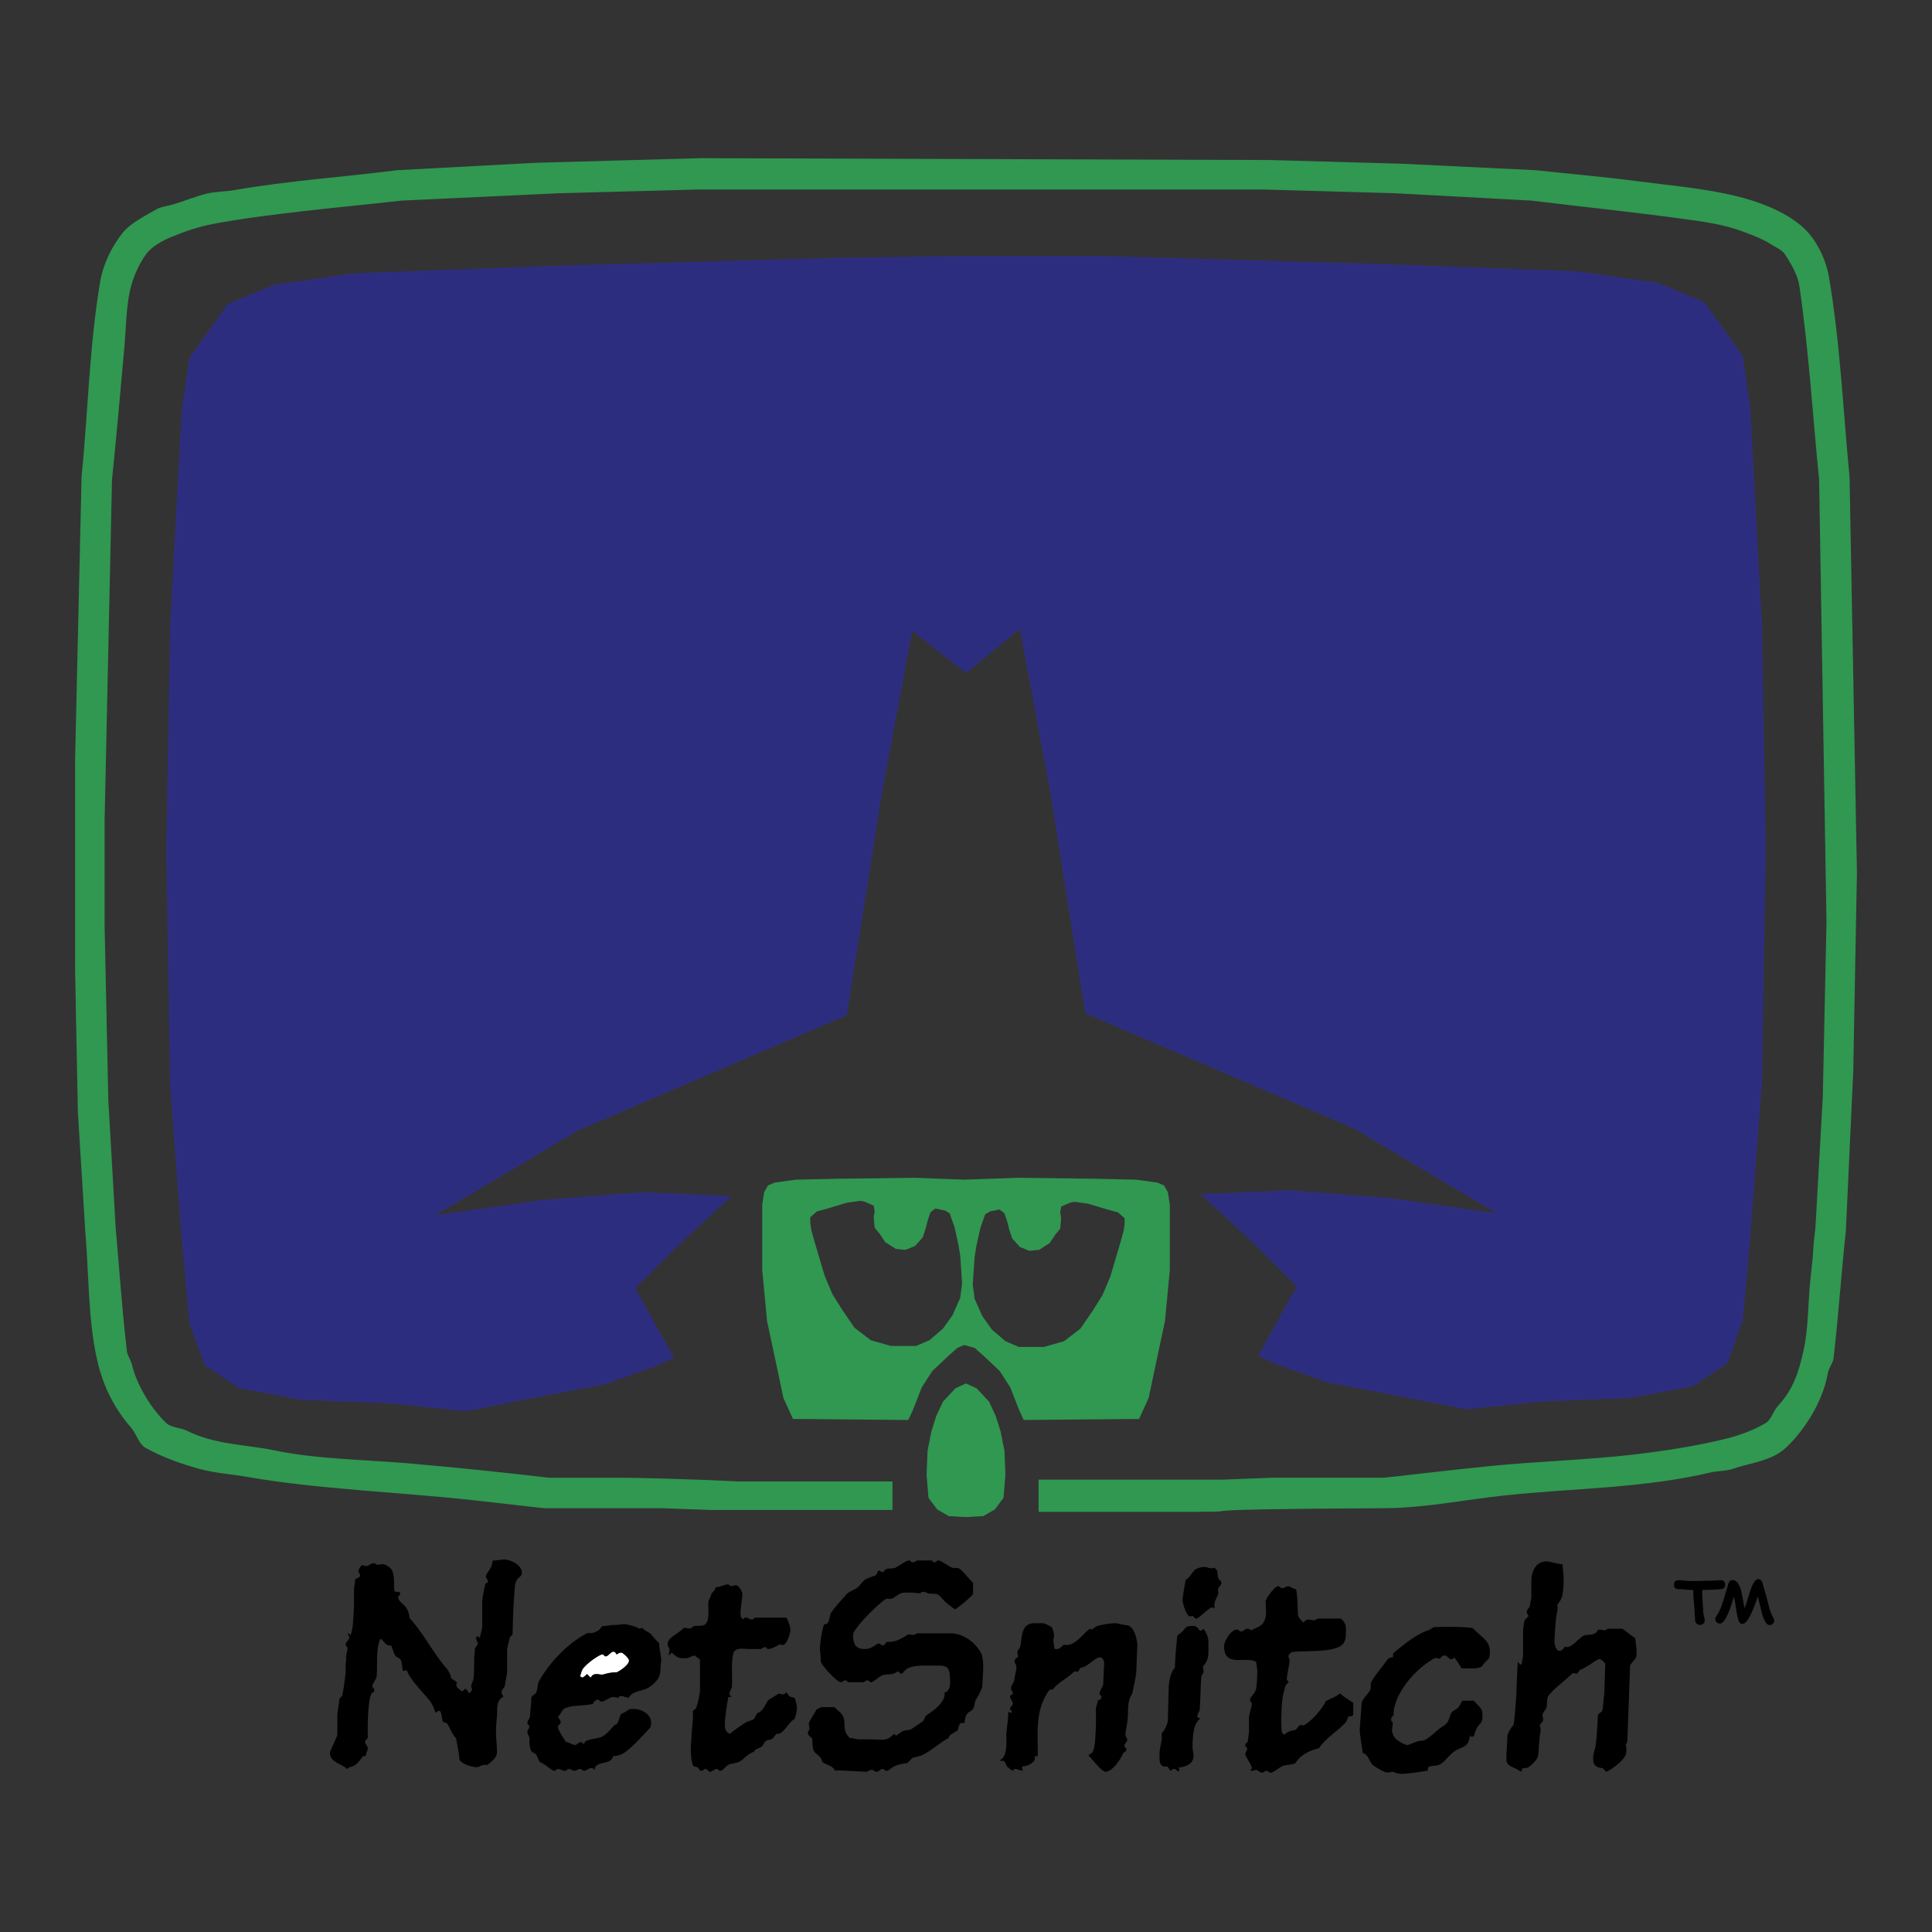 <svg xmlns="http://www.w3.org/2000/svg" width="2500" height="2500" viewBox="0 0 192.756 192.756"><rect x="0" y="0" width="192.756" height="192.756" fill="#333333" stroke="none"/><g fill-rule="evenodd" clip-rule="evenodd"><path fill="#fff" fill-opacity="0" d="M0 0h192.756v192.756H0V0z"/><path fill="#309851" d="M96.378 138.027l-1.055.481-1.246 1.342-.671 1.439-.48 1.533-.384 1.92-.095 2.397.191 2.302.863 1.151 1.151.67 1.726.097 1.727-.097 1.151-.67.863-1.151.192-2.302-.096-2.397-.383-1.92-.48-1.533-.672-1.439-1.246-1.342-1.056-.481z"/><path d="M111.533 120.957l-1.057-.287-1.918-.576-1.342-.191-.48.096-.863.385-.096.574.096.576-.096 1.055-.479.574-.576.863-1.055.672-.959.096-.959-.383-.768-.863-.289-.863-.189-.768-.289-.863-.479-.383-.959.191-.48.287-.479 1.342-.385 1.729-.191 1.15-.191 2.781.191 1.438.768 1.727.959 1.344 1.342 1.15 1.344.576h2.492l2.014-.576 1.631-1.248 1.248-1.82.959-1.535.768-1.822.574-1.918.479-1.631.289-1.055.096-.67v-.576l-.671-.578zm-30.02-.096l1.056-.287 1.917-.576 1.342-.191.48.096.862.383.097.576-.097.576.097 1.053.479.578.575.861 1.055.672.958.096.959-.383.767-.863.288-.863.192-.768.287-.863.48-.383.959.191.479.287.48 1.342.384 1.727.191 1.152.191 2.781-.191 1.438-.767 1.727-.959 1.342-1.343 1.152-1.343.574h-2.493l-2.014-.574-1.63-1.246-1.246-1.822-.959-1.535-.767-1.822-.575-1.918-.48-1.631-.287-1.055-.096-.672v-.574l.672-.578 14.673-3.166-4.986-.189-7.577.096-4.219.094-2.11.289-.671.287-.383.672-.191 1.246v6.521l.479 5.084.863 4.027.768 3.645.959 2.109h.959l10.549.096.48-1.055.862-2.205 1.055-1.631 1.631-1.533.863-.768.671-.289 1.056.289.863.768 1.631 1.533 1.055 1.631.863 2.205.479 1.055 10.551-.096h.959l.959-2.109.768-3.645.861-4.027.48-5.084v-6.521l-.193-1.246-.383-.672-.672-.287-2.109-.289-4.219-.094-7.576-.096-5.372.189-14.676 3.166z" fill="#309851"/><path d="M69.864 15.782l56.896.185 13.074.368 13.352.645c3.406.368 6.93.667 10.406 1.127 2.76.356 5.652.622 8.471 1.197 1.691.346 3.418.844 4.984 1.569 1.229.576 2.568 1.382 3.479 2.475.979 1.174 1.689 2.772 1.943 4.256 1.127 6.56 1.416 13.354 2.061 19.983l.736 39.498-.367 19.796-.738 15.928c-.459 4.238-.736 8.484-1.23 12.709-.045.469-.496.979-.588 1.566-.518 2.99-2.639 6.012-4.271 7.449-1.404 1.242-3.492 1.426-5.264 2.035-.609.207-1.408.174-2.121.334-6.756 1.6-13.77 1.566-20.629 2.303-3.959.426-7.9 1.242-11.881 1.266-22.729.127-12.705.367-18.885.361H103.62v-3.207h18.352l4.973-.193h11.129c.23 0 7.096-.828 10.686-1.172 4.775-.473 9.689-.6 14.455-1.164 2.875-.344 5.838-.803 8.646-1.471 1.428-.334 2.969-.848 4.314-1.652.541-.32.76-1.223 1.211-1.705 1.598-1.705 2.105-3.582 2.508-5.32.553-2.324.471-4.873.736-7.359.092-.908.229-1.93.275-2.852.035-.736.127-1.475.219-2.211l.736-13.07.369-17.491-.736-44.096c-.645-6.442-1.025-12.931-1.969-19.33-.148-1.07-.797-2.202-1.467-3.203-.275-.414-.871-.643-1.332-.943-.863-.563-1.891-.927-2.57-1.192-2.129-.829-4.223-1.091-6.34-1.378-4.893-.668-10.15-1.208-15.006-1.807l-13.621-.736-12.98-.368H69.496l-13.716.368-15.741.736c-3.22.368-6.454.667-9.665 1.036-3.038.356-6.108.724-9.111 1.289-1.416.265-2.822.746-4.134 1.287-.897.368-1.96.939-2.536 1.71-.758 1.037-1.361 2.399-1.649 3.757-.356 1.715-.367 3.597-.517 5.335-.391 4.407-.794 8.93-1.254 13.439l-.736 33.97v10.494l.368 17.398.737 12.795c.368 4.051.632 8.203 1.127 12.336.046.379.391.822.494 1.283.403 1.795 1.781 4.27 3.427 5.836.483.459 1.404.439 2.106.783 2.762 1.383 5.88 1.355 8.643 1.932 4.258.896 9.109.932 13.252 1.289 4.684.402 9.484.896 14.176 1.447h7.513c6.295.094 11.231.369 11.46.375h15.304v2.842H70.876l-4.972-.178H54.317c-.23 0-4.804-.551-7.198-.805-7.307-.795-15.596-1.107-22.373-2.303-1.543-.277-3.273-.381-4.792-.795-1.807-.494-3.74-1.166-5.442-2.123-.655-.367-.933-1.436-1.427-2-1.991-2.279-2.957-4.693-3.452-7.018-.863-4.062-.76-8.383-1.128-12.619l-.737-11.877-.276-14.18v-20.99l.645-28.173c.643-6.447.77-13.055 1.863-19.523.288-1.68 1.137-3.462 2.219-4.809.806-1.013 2.223-1.691 3.396-2.382.402-.23 1.035-.304 1.483-.431 1.186-.321 2.384-.863 3.593-1.139.806-.185 1.774-.185 2.672-.334 5.431-.944 10.866-1.302 16.299-1.991l13.812-.737 16.39-.46z" fill="#309851"/><path fill="#2d2d80" d="M96.378 25.533l-13.042.192-27.237.768-20.715.767-8.056 1.151-4.604 1.918-3.836 5.37-.767 5.371-1.151 21.482-.384 22.25.384 23.401 1.151 15.344.767 8.439 1.534 4.221 3.453 2.301 6.138 1.15 9.207.385 7.289.766 5.753-1.151 8.057-1.535 5.37-1.916 1.535-.768-1.918-3.453-1.918-3.453 4.22-4.219 5.37-4.988-8.823-.383-9.974.768-10.742 1.533 14.194-8.439 16.112-6.905 10.741-4.603 3.453-21.866 3.069-16.495 5.37 4.219 5.372-4.411 3.068 16.495 3.453 21.866 10.741 4.604 16.111 6.904 14.195 8.44-10.742-1.535-9.972-.766-8.825.383 5.371 4.986 4.219 4.221-1.918 3.453-1.918 3.453 1.535.766 5.371 1.92 8.055 1.533 5.756 1.15 7.287-.767 9.207-.383 6.139-1.151 3.451-2.302 1.535-4.219.768-8.44 1.15-15.345.383-23.4-.383-22.25-1.15-21.483-.768-5.37-3.836-5.371-4.603-1.918-8.057-1.15-20.715-.768-27.236-.767H96.378z"/><path d="M50.318 155.592c.553 0 1.75.531 1.75 1.289 0 .461-.293.381-.535.807-.184.332-.167.799-.202 1.178-.137 1.473-.184 3.863-.184 4.092 0 .23-.193.258-.257.342-.112.451-.295 1.143-.295 1.373v2.094c0 .23-.161.939-.219 1.398-.023.186-.333.41-.333.641 0 .229.087.254.182.473-.793.418-.573 1.326-.643 2.018-.218 1.92 0 2.295 0 3.492 0 .52-.396.854-.954 1.301-.662-.08-.715.219-1.071.219-.495 0-1.539-.328-1.725-.773-.025-.65-.208-1.383-.331-2.107-.418-.447-.585-.963-.827-1.377-.114-.195-.316-.168-.491-.27-.123-.385-.125-1.088-.354-1.088s-.276.184-.397.174a3.511 3.511 0 0 0-.503-1.113c-.553-.748-2.044-2.178-2.306-3.047-.055-.088-.18-.068-.403.021-.118-.398-.079-.793-.241-1.125-.103-.207-.387-.223-.491-.361-.172-.23-.306-.658-.43-1.02-.055-.086-.244-.025-.405-.105-.207-.104-.379-.344-.629-.605 0 0-.05-.018-.116.068-.423 1.076-.223 2.57-.328 3.664-.022.275-.426.732-.426.963s.185.184.185.414c0 .473-.369-.283-.552 1.66-.139 1.463-.092 2.805-.092 3.035s-.277.23-.277.461.277.414.277.645-.185.459-.198.768c-.125.014-.206.014-.284.031-.265.334-.533.76-.925.957-.161.08-.448.117-.665.316-.584-.566-1.703-.67-1.703-1.613 0-.229.737-1.598.737-1.83v-1.863c0-.23.138-1.1.208-1.652.011-.113.168-.201.28-.379.158-.729.25-1.553.341-2.287 0-.918.007-1.127.059-1.203-.07-.607.126-.934.126-1.188 0-.23-.185-.184-.185-.414s.369-.461.369-.691-.184-.277-.171-.4c.125-.014.249.094.3.172.151-.434.205-.879.239-1.34.138-1.473.092-2.943.092-3.172 0-.23.092-.693.125-1.088.839-.291.335-.523.335-.801 0-.229.189-.389.298-.592.116-.006.255.086.485.086s.459-.275.69-.275.254.1.34.152c.175.031.396-.062.627-.062s.802.354.929.676c.242.609.13 1.391.217 2.021.083.08.235.068.443.072 0 0 .114-.004.114.225 0 .23-.184.047-.184.275 0 .703 1.012.652 1.123 2.1 1.396 1.529 2.364 3.498 3.71 5.053.219.252.414.67.434.932.153.172.43.266.584.455.038.1-.052.023-.052.254 0 .311.569.609.596.645l.274-.277c.209.098.323.303.384.461.514-.426.22-.518.22-.689 0-.23.218-.559.242-.834.058-.553.057-1.193.057-1.824 0-.289.069-.795.069-1.025s.277-.367.277-.598-.185-.414-.177-.623c0 0 .099-.008.223-.113l.173.184c.058-.334.241-.91.241-1.141v-2.508c0-.23.185-1.193.302-1.756.074-.102.25-.027.25-.258s-.185-.275-.185-.508c0-.299.645-.758.658-1.549.399-.021.951-.113 1.181-.113zM90.688 155.684c.23 0 .138.186.368.186.231 0 .334-.186.564-.186h1.266c.23 0 .104.186.333.186.23 0 .185-.186.414-.186.23 0 .804.453 1.31.707.242.115.619-.039.838.158.426.365.923.99 1.301 1.373v1.141c-.562.566-1.214 1.125-1.792 1.502-1.948-1.285-1.104-1.566-2.487-1.566-.23 0-.46-.182-.689-.182-.23 0-.207.082-.307.145-.192.037-.383-.111-1.672-.055-.345.012-.623.281-.99.512a.88.88 0 0 1-.669.064c-.535.215-3.36 2.957-3.36 3.611 0 .992.276 1.43 1.198 1.43.667 0 1.162-.553 1.334-.553.23 0 .185.184.415.184.229 0 .294-.266.4-.344.799.033 1.311-.201 2.115-.734.194-.027.468.066.644.033.085-.053.167-.152.396-.152h3.2c1.3 0 2.48.898 3.057 1.959.219.412.223 1.217.223 1.447s-.092 1.658-.092 1.889c0 .16-.48 1.119-.631 1.314-.172.242-.094.682-.334.98-.116.15-.468.281-.583.488-.149.254-.201.531-.205.824-.101.105-.307.027-.389.047-.176.154-.252.4-.291.691-.261.275-.882.41-.924.801-.812.418-1.699 1.246-2.562 1.672a4.206 4.206 0 0 1-.933.281c-.185.033-.347.299-.634.547-1.739.213-1.641.775-2.09.775-.229 0-.139-.182-.368-.182-.23 0-.368.275-.599.275-.231 0-.276-.186-.506-.186-.23 0-.324.186-.508.186-2.301-.082-2.749-.186-3.151-.1-.148-.475-.843-.576-1.2-.83-.104-.068-.103-.299-.229-.471-.139-.184-.471-.414-.586-.551-.253-.322-.194-.852-.252-1.311-.023-.186-.427-.33-.427-.561 0-.229.101-.299.153-.385.032-.174-.061-.35-.061-.582 0-.229.557-.984.778-1.439.183-.033.338-.217.568-.213h1.204c.29.287.559.475.72.682.598.771-.086 1.582.837 2.412.208-.057.622.125.909.125 2.716-.068 2.548.311 3.5-.553l.193.186c.153-.088.404-.318.611-.432.253-.15.676-.08.919-.24.299-.197.748-.508 1.104-.738.184-.125.197-.518.461-.678.77-.484 1.877-1.369 1.734-2.219.681-.215.545-1 .545-1.402 0-1.289-.472-1.289-1.346-1.289H91.99c-.23 0-1.037.051-1.462.293-.208.115-.359.338-.558.531-.11.004-.326-.193-.387-.273-.463.428-1 .266-1.46.391-.38.094-.978.715-1.208.715s-.138-.182-.368-.182-.242.182-.473.182h-1.357c-.23 0-.15-.182-.38-.182s-.23.182-.46.182c-.368 0-1.968-1.746-1.979-2.068-.034-.922-.092-1.016-.092-1.244 0-.725.283-2.246.416-2.459.611.029.479-.859.72-1.205.437-.621.993-1.201 1.545-1.822.195-.219.675-.375 1.021-.617.288-.207.493-.584.734-.77.231-.184.681-.318 1.027-.432.218-.07.249-.312.358-.516.116-.006.332.1.41.182.075-.004.208-.266.427-.346.253-.094.66.002.914-.146.379-.217 1.08-.707 1.31-.707zM154.352 155.775c.229 0 1.057.275 1.551.289.014.494.104 1.184.104 1.416 0 .229-.01 1.125-.127 1.666-.057.299-.252.666-.494.928 0 0-.023.064 0 .156.07.277-.068.662-.113 1.029a30.349 30.349 0 0 0-.184 2.525c0 .312.172.922.506.922.23 0 .42-.252.543-.438.473.32 1.225-.646 1.732-1.004.459-.334 1.158.096 1.564-.646 0 0 .119-.031.217-.029.775.184.535-.092.834-.092h1.385c.381.283.838.65 1.277.941.041.389.135 1.037.135 1.268 0 .955-.055.566-.646 1.439l-.273 7.537c0 .092-.104.303-.162.377.066.256.092.656.033.922-.139.576-1.291 1.469-1.934 1.783-.102.002-.225-.195-.396-.348-.955-.123-.949-.514-.949-1.17 0-.23.195-.732.242-1.111.129-.908.219-2.709.219-2.939s.287-.307.432-.48c.121-.543.121-1.184.213-1.734l.096-3.016c-.174-.168-.373-.432-.602-.432-.23 0-1.205.803-1.826 1.033-.104.035-.252.234-.354.393-.105.045-.301-.045-.473-.027-.814.799-1.699 1.393-2.354 2.176-.264.311-.174.805-.232 1.174-.021.184-.289.459-.404.746-.059.162.094.469.037.643-.025.09-.254.275-.312.459-.021.08.072.217.072.449 0 .229-.115.553-.184 1.842-.014.287-.027.684-.131.938-.139.309-.693.875-1.004 1.002-.08.033-.287.037-.461.057-.082.062-.076.242-.199.35-.539-.461-1.418-.506-1.43-1.15-.021-.828.047-1.107.094-2.395 0-.232.311-.826.613-1.125.031-.262.1-.627.121-.996.244-2.658.186-3.867.309-5.287.141.102.141.195.217.275.076-.002.127-.072.182-.156.031-.266.123-.662.123-.895v-2.324c0-.23.07-.641.115-.916.035-.195.268-.393.439-.562-.002-.074-.186-.213-.186-.443 0-.229.332-.461.332-.645 0-.275.127-.586.127-.816v-1.588c-.001-.842.345-1.971 1.566-1.971zM120.195 156.33c.252 0 .527.23.979.092.113.105.211.205.273.305.037.287.033.551.145.822.066.086.26.16.26.391 0 .232-.287.389-.346.654-.01.08.09.295.033.445-.186.494-.508.898-.332 1.379 0 .1-.092-.037-.322-.037-.229 0-1.289 1.104-1.52 1.104-.229 0-.258-.193-.342-.258-.084-.02-.271.07-.367.033-.338-.221-.67-1.26-.67-1.662 0-.23.184-1.299.307-1.961.361-.197.625-.719.904-.996.205-.207.768-.311.998-.311zM72.552 158.078c.23 0 .208.1.293.152.176.033.351-.059.581-.059.369 0 .645.77.645.826 0 .23-.185 1.566-.185 1.795 0 .277-.049.52.23.783.061-.078.093-.184.323-.184s.322.184.552.184c.23 0 .195-.184.426-.18h3.051c.201.391.39.963.39 1.191 0 .428-.351 1.402-.674 1.529-.092.035-.287-.057-.459-.035-.312.236-.857.441-1.075.441-.231 0-.093-.186-.322-.186-.231 0-.243.186-.473.186h-1.174c-.403 0-1.359-.197-1.508.424-.266 1.072-.079 2.203-.148 3.307-.012.186-.241.504-.241.732 0 .23.078.152.184.277-.105.125-.23.045-.293.035-.168.803-.351 2.268-.351 2.496 0 .346-.12.924.5 1.197a12.855 12.855 0 0 1 1.639-1.168c.15-.09.486-.162.648-.242.207-.104.259-.412.458-.678.56-.064.907-1.16 1.104-1.287.31-.209.643-.393 1.026-.652.121.012.458.26.744-.115.128.105.202.307.397.434.069.045.275.033.435.135.134.287.23.766.23.996s-.094.707-.229 1.088c-.633.391-.734.941-1.452 1.449-.098.039-.287.039-.368.061-.176.152-.254.391-.462.494-.161.08-.482.082-.633.232-.126.127-.267.504-.474.596-.241.115-.584.189-.665.451-.653.186-1.051.816-1.546 1.023-.333.139-.752.098-1.097.328-.196.129-.485.537-.716.537s-.139-.182-.368-.182c-.23 0-.415.275-.645.275-.231 0-.231-.275-.461-.275s-.185.182-.415.182c-.229 0-.187-.213-.393-.352-.069-.047-.375-.012-.455-.23-.197-.529-.211-1.441-.211-1.672s.046-.463.092-1.475c.035-.738.184-1.469.117-2.223.077-.105.259-.193.315-.283.217-.549.397-1.578.399-1.809v-3.033c-.173-.168-.357-.26-.521-.432-.529.139-.563.277-.954.277-.507 0-.641.08-1.334-.553l-.298.271c-.026-.227.066-.316.066-.549 0-.229-.185-.32-.185-.551 0-.725 1.002-.986 1.59-1.631.2-.025.476.066.742.033.084-.055.173-.143.272-.217.33-.084.994.074 1.236-.283.391-.609.142-1.395.234-2.189.023-.195.253-.459.28-.75.044-.049.366-.359.45-.662.4-.004.906-.28 1.136-.28zM127.516 158.262c.229 0 .182.186.412.186s.369-.186.598-.186c.232 0 .461.275.766.285.107.301.133.68.201 2.521.012.289.266.521.525.787.074-.002.23-.178.334-.254.195-.025.486 0 .762.068.082.012.232-.186.463-.186h2.215c.557.543.49.852.49 1.244 0 1-.072 1.586-1.604 1.852-1.174.207-2.49.125-3.768.24-.623.396-.244.553-.244.854 0 .229-.277 1.564-.277 1.795 0 .229.08.197.184.314-.098.211-.299.293-.346.479-.035.172-.115.438-.186.736-.205.896-.203 2.568-.203 2.797 0 .23-.002.771.084 1.129.086.082.178.082.236.16.334-.398.727-.4 1.084-.49.176-.145.266-.326.461-.494.102-.025.281.066.371.033.734-.346 1.84-1.635 2.217-2.418.287-.158 1.17-.502 1.389-.773.311.289.855.65 1.336.945v1.125c.002.232-.314.23-.48.246-.076.146-.176.49-.301.615-.887.932-1.998 1.559-2.643 2.549-.797.215-1.771.551-2.33 1.469-.412.248-.955.135-1.359.342-.322.162-.895.625-1.125.625s-.184-.184-.414-.184-.23.184-.461.184-.414-.275-.645-.275c-.057 0-.189.127-.549.062.104-.139.182-.062.182-.293 0-.229-.645-1.104-.645-1.334s.184-.32.184-.553c0-.23-.184-.092-.184-.322s.189-.301.242-.383c.033-.357.125-.848.125-1.078v-1.312c0-.229.277-1.139.277-1.369 0-.229-.184-.184-.184-.414s.541-.688.609-1.066c.104-.541.125-1.559.125-1.789 0-.229-.09-.684-.117-.938-1.203-.586-3.197.617-3.197-1.592 0-.369.623-1.613 1.291-1.613.229 0 .184.186.414.186s.369-.275.598-.275c.23 0 .355.104.418.184.338-.268.924-.348 1.211-.809.404-.633.213-1.482.213-2.137 0-.186.875-1.475 1.245-1.475zM103.221 161.945h.805c.232 0 .676.281.934.406.365 1.098.139.768.139 1.389 0 .23.092.461.088.719.08.078.096.064.326.064.08 0 .23-.045.631-.438 1.037.277 1.861-1.064 2.572-1.562.1-.025.182.07.252.035.113-.057.268-.23.486-.312.531-.195 1.582-.301 1.812-.301.229 0 .785.184 1.154.207.771.068 1.053 1.529 1.053 2.049 0 .229-.033.367-.09 2.301-.023.83-.277 1.664-.408 2.469-.521.723-.398 1.598-.455 2.414-.047.553-.24 1.424-.24 1.654 0 .229.184.322.184.551 0 .23-.277.322-.277.553s.184.186.184.414c0 .23-.256.215-.35.434-.275.654-1.088 1.777-1.721 1.777-.416 0-1.406-1.4-1.703-1.6.096-.217.348-.189.428-.396.092-.254.193-.621.215-.908.162-1.934.094-3.127.094-3.357 0-.229.184-.602.219-.883.189-.037.332-.082.332-.314 0-.229-.184-.137-.184-.367s.357-.682.369-.969c.068-1.75.092-1.84.092-2.07 0-.229-.184-.551-.414-.551-.482 0-1.273.988-1.918 1.033-.08.062-.16.232-.264.395-.104.043-.293-.049-.373-.031-.566.604-1.812 1.25-2.111 1.779-.105.043-.295.045-.373.061-1.541 2.143-1.105 4.359-1.178 6.586-.104.107-.227.027-.303.025-.076.082.029.002.029.232 0 .391-.777.84-1.229.781-.074.08-.066.211.025.441-.223.02-.502-.162-.73-.162-.23 0-.184.045-.197.168-.217.014-.383-.213-.59-.361-.16-.117-.211-.463-.387-.619-.08-.02-.285.061-.391-.072.789-.332.643-1.844.643-2.568 0-.23.186-1.473.199-2.244.123-.014.354.217.354-.014 0-.229-.184-.045-.184-.275 0-.229.275-.322.275-.553 0-.229-.275-.459-.275-.689s.275-.092.275-.322-.184-.277-.184-.506c0-.23.299-.559.334-.834.047-.369.219-1.055.219-1.283 0-.23-.186-.369-.186-.6 0-.229.195-.26.342-.436.031-.086-.064-.209-.064-.438 0-.232.164-.271.244-.479.277-.68-.049-2.423 1.471-2.423zM62.241 162.037c.22 0 1.237.229 1.496.432.085.031.264-.061.371-.033.206.252.734.492.804.561.218.254.489.615.835.906.038.57.223 1.449.223 1.678 0 .232-.045.279-.092 1.201-.034.666-.584 1.209-1.125 1.566-.61.402-1.619.293-2.032 1.049-.398-.088-.525-.18-.755-.18-.229 0-.159.086-.259.148-.192.035-.339-.057-.569-.057s-.875.463-1.104.463c-.23 0-.185-.186-.415-.186-.23 0-.375.254-.479.418-.937.225-1.909.074-2.771.432-.276.113-.445.611-.708.859.088.158.277.316.277.547s-.277.23-.277.459c0 .23.452.986.807 1.492.258.027.667.303.896.303.231 0 .322-.275.553-.275.23 0 .216.105.294.188.074-.002.113-.252.332-.344.438-.184.946-.186 1.384-.336.46-.16.878-.654 1.394-1.227.08-.027.24-.1.295-.189.125-.275.217-.641.342-.91 1.061-.457.527-.496 1.298-.496.737 0 1.704.52 1.704 1.336 0 .23-.008.395-.138.582-.796.83-1.609 1.803-2.552 2.459a2.19 2.19 0 0 1-1.034.328h-.073c-.187.977-1.762.373-1.849 1.369-.141-.102-.109-.182-.339-.182s-.46.275-.69.275c-.23 0-.185-.182-.415-.182-.229 0-.322.182-.552.182-.23 0-.322-.182-.552-.182-.23 0-.185.182-.415.182s-.415-.182-.645-.182c-.229 0-.184.182-.414.182-.23 0-.979-.736-1.43-.869-.126-.16-.198-.465-.348-.717-.115-.197-.403-.219-.495-.367-.195-.322-.213-.855-.19-1.312-.022-.18-.208-.369-.208-.6 0-.229.185-.322.185-.555 0-.229-.185-.137-.185-.365 0-.23.23-.42.243-.604.068-.645.126-1.287.15-1.938.072-.193.307-.262.412-.391.265-.332.157-.879.33-1.189 1.265-2.244 3.288-4.08 4.875-4.84.081-.035.299.031.472-.004.172-.033.444-.154.628-.27.081-.059.179-.238.375-.406.29-.027.556-.025.839-.117 1.019 0 1.066-.092 1.296-.092zM119.043 162.221c.531 0 .496.461.738.461.229 0 .15-.08.277-.184.576.742.504 1.219.504 1.795 0 .643.08 1.32-.533 1.953-.02.17.084.465.039.615-.037.115-.207.277-.219.473-.068 1.012-.08 2.115-.15 3.223-.012.184-.24.41-.24.641s.17.15.275.279c-.652.494-.691 1.541-.736 2.209-.07 1.014.092 1.193.092 1.424 0 .898-.752 1.15-1.566 1.258l.186.164s-.092.098-.105.223c-.125.014-.217-.262-.447-.262s-.197.076-.314.182c-.213-.096-.221-.285-.387-.438-.844.15-.771-.654-.771-1.174 0-.793.301-1.295.211-2.131.355-.385.527-.824.617-1.189l.092-3.494c.059-.623.188-1.398.615-1.855.029-.998.123-2.105.244-3.229 1.049-.673.521-.944 1.578-.944zM144.684 162.312c.23 0 1.527.002 2.256.121.986 1.033 1.703 1.248 1.703 2.365 0 .979-.158.51-.848 1.521-.201.043-.453.135-.684.131h-1.303c-.199-.389-.471-.75-.713-1.1-.057.078-.09.184-.32.184-.229 0-.412-.369-.645-.369-.23 0-.293.176-.496.334-.207-.059-.379-.119-.539-.039-1.98 1.094-4.062 3.607-4.062 5.645 0 .104-.24.184-.24.414s.082.205.146.307c.035.287-.057.568-.057.797 0 .232.105.523.291.754.275.334.998.719 1.229.719s.811-.344 1.191-.4c.184-.023.377-.008.537-.088.576-.289 1.053-.812 1.559-1.193.23-.172.619-.363.781-.684.115-.242.186-.58.334-.832.115-.207.381-.291.541-.416.277-.219.359-.508.561-.799h1.146c.68.781.854.742.854 1.514 0 1.057-.416.471-.84 1.963 0 0 .012.107-.219.107s-.125-.105-.174-.184c-.059.246-.082.701-.381 1-.266.264-.766.373-1.076.58-.76.52-.863.91-1.473 1.324-.555.369-1.396-.047-1.279.668-.674.111-1.4.215-2.148.295-.922.092-1.121-.117-1.305-.164-.174-.033-.475.105-.738.035-.367-.104-.898-.453-1.209-.648-.438-.277-.523-1.168-1.09-1.262-.129-.762-.312-2.01-.312-2.242 0-.23.068-1.016.184-2.674.035-.527.648-.887.889-1.486.07-.16-.02-.486.061-.648.379-.758 1.084-1.477 1.566-2.213.117-.186.428-.344.633-.285-.018-.059-.018-.248.012-.424 1.045-.867 2.293-1.898 3.502-2.291.217-.07.375-.242.561-.312.549-.025 1.383-.025 1.614-.025z"/><path d="M61.183 164.799c.23 0 .262.197.329.277.156-.088.268-.186.499-.186.092 0 .737.529.737.783 0 .459-1.008 1.09-1.236 1.174-.469-.023-.916.09-1.375.217-.253.068-.914-.303-1.201.311l-.378-.367a1.458 1.458 0 0 1-.459.367s-.091-.09-.224-.113c.091-.229.142-.58.303-.787.505-.645 1.67-1.4 1.9-1.4.231 0 .138.184.368.184.23-.001.506-.46.737-.46z" fill="#fff"/><path d="M177.016 161.688a.414.414 0 0 1-.145.312.468.468 0 0 1-.324.131c-.287 0-.545-.406-.773-1.217l-.389-1.631c-.293.805-.494 1.328-.605 1.57-.355.779-.67 1.17-.941 1.17-.188 0-.322-.131-.402-.396a9.675 9.675 0 0 1-.234-1.162 12.426 12.426 0 0 0-.215-1.168c-.516 1.795-.982 2.689-1.396 2.689a.448.448 0 0 1-.324-.137.434.434 0 0 1-.137-.318.51.51 0 0 1 .107-.287c.279-.391.518-.926.713-1.605l.504-1.686c.08-.207.217-.311.414-.311.383 0 .676.387.875 1.162l.305 1.631c.068-.115.182-.445.342-.984.176-.592.322-1.012.438-1.264.191-.42.385-.629.582-.629.221 0 .361.121.426.365l.4 1.385.275 1.09c.109.367.252.719.432 1.049.046.09.072.168.072.241zm-9.549-4.028c.143 0 .359.014.646.041.287.029.506.043.654.043l1.947-.037.467-.029a7.85 7.85 0 0 1 .469-.018c.316 0 .473.148.473.449 0 .271-.139.42-.42.443a31.19 31.19 0 0 1-1.863.078c-.018.248-.012.582.018 1 .041.498.061.832.061 1.008 0 .125.025.307.078.551.055.24.084.406.084.492a.393.393 0 0 1-.145.311.468.468 0 0 1-.324.121c-.271 0-.436-.145-.49-.432l-.061-1.127-.084-.977a6.6 6.6 0 0 1-.035-.941c-.174 0-.42-.014-.744-.041a8.923 8.923 0 0 0-.73-.043c-.301 0-.451-.15-.451-.449-.001-.294.149-.443.45-.443z"/></g></svg>
